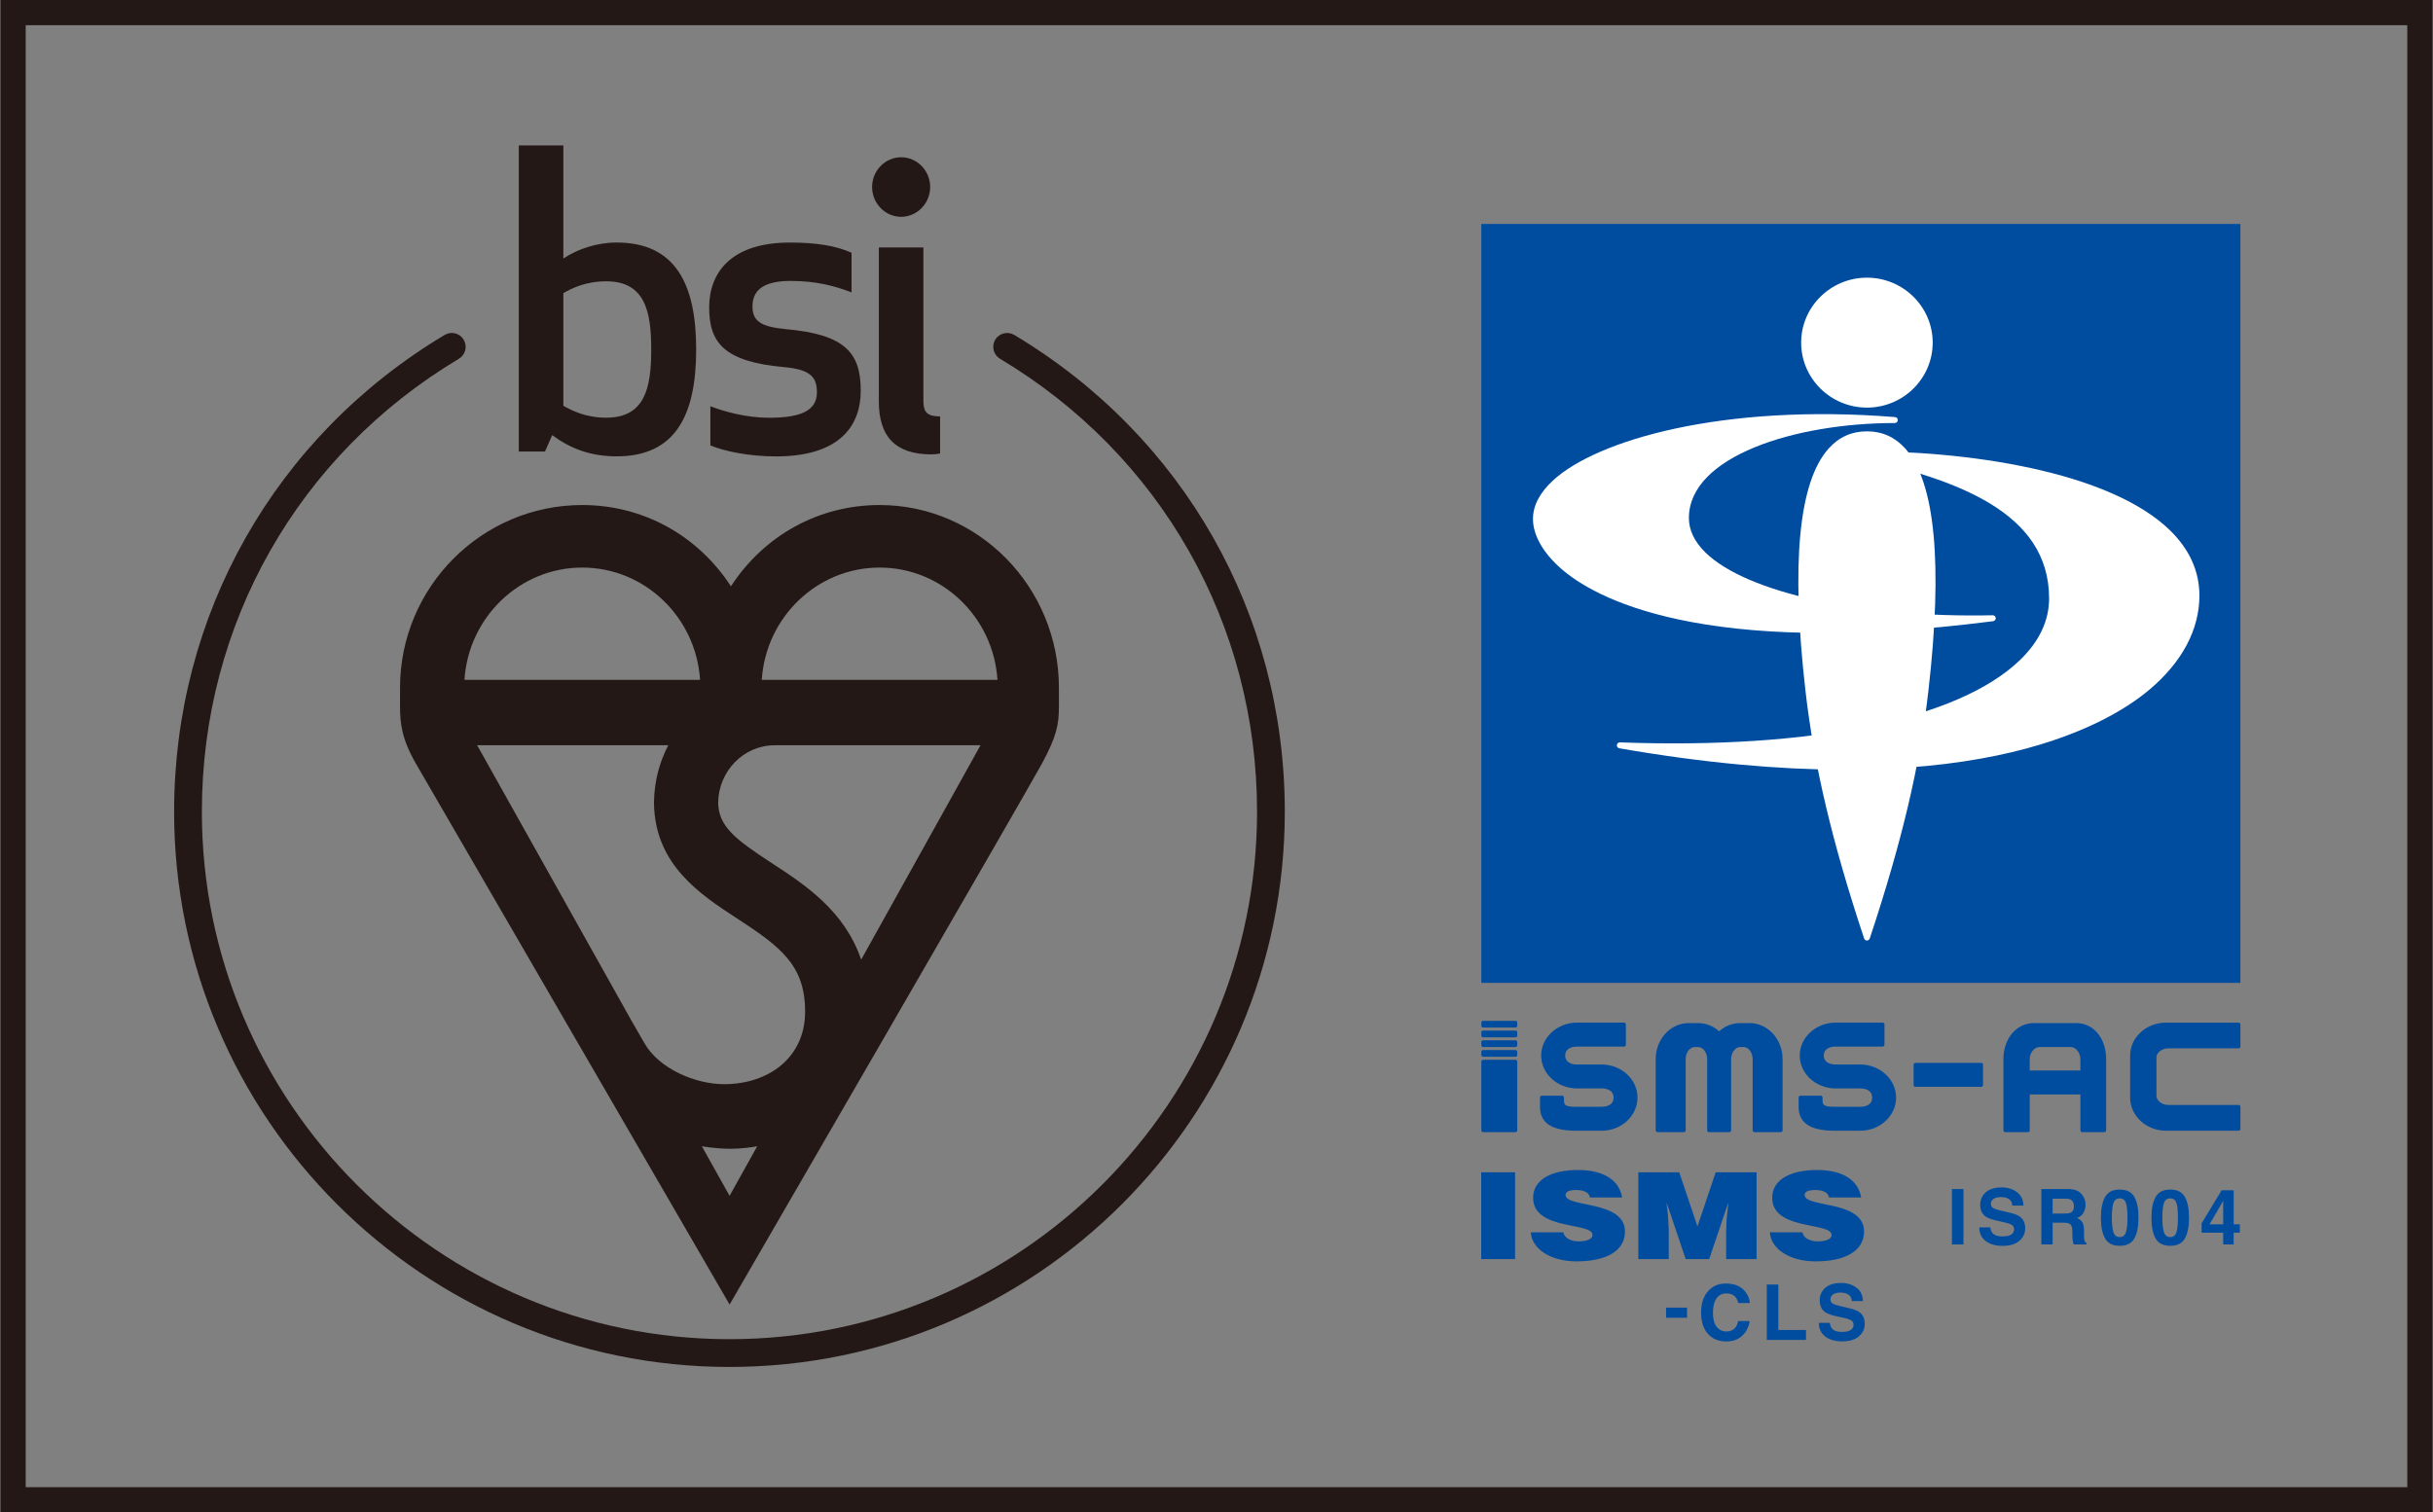 <svg xmlns="http://www.w3.org/2000/svg" xmlns:xlink="http://www.w3.org/1999/xlink" id="&#x30EC;&#x30A4;&#x30E4;&#x30FC;_1" x="0px" y="0px" viewBox="0 0 1158 720" style="enable-background:new 0 0 1158 720;" xml:space="preserve"><rect x="0" y="0" width="1158" height="720" fill="#808080" stroke="none"/><style type="text/css">	.st0{fill:#231815;}	.st1{fill:#004DA0;}	.st2{fill:#FFFFFF;}	.st3{fill:none;}</style><g>	<path class="st0" d="M1145.76,12v696H12.23V12H1145.76z M0.24,0v720h1157.53V0H0.24z"></path>	<g>		<g>			<g>				<rect x="705.04" y="106.62" class="st1" width="361.29" height="361.3"></rect>				<g>					<path class="st2" d="M857.27,163.12c0,17.05,14.04,30.93,31.31,30.93c17.26,0,31.3-13.87,31.3-30.93      c0-17.06-14.04-30.93-31.3-30.93C871.31,132.19,857.27,146.07,857.27,163.12z"></path>					<path class="st2" d="M870.31,213.57c-14.21,15.92-17.91,54.68-11,115.19c4.08,35.77,12.7,72.16,27.93,118.01      c0.19,0.58,0.73,0.97,1.34,0.97c0.6,0,1.15-0.39,1.34-0.97c15.23-45.85,23.84-82.24,27.93-118.01      c6.91-60.51,3.21-99.26-11-115.19c-4.87-5.46-11.02-8.23-18.26-8.23C881.33,205.33,875.19,208.1,870.31,213.57z"></path>				</g>				<g>					<path class="st2" d="M739.16,228.73c-6.33,5.84-9.53,12-9.53,18.3c0,7.68,4.72,16.07,13.31,23.62      c15.34,13.51,66.1,42.97,205.7,25.08c0.74-0.09,1.29-0.76,1.23-1.51c-0.06-0.75-0.69-1.33-1.44-1.31      c-62.17,1.32-117.11-10.69-136.72-29.88c-5.22-5.11-7.87-10.63-7.87-16.41c0-29.38,50.5-45.23,98.02-45.23      c0.76,0,1.38-0.6,1.41-1.36c0.04-0.76-0.54-1.41-1.3-1.47C819.66,191.99,759.88,209.59,739.16,228.73z M948.48,295.74      c0,0-0.02,0-0.03,0C948.46,295.74,948.48,295.74,948.48,295.74z"></path>					<path class="st2" d="M883.99,214.86c-0.72,0.01-1.32,0.55-1.39,1.27c-0.08,0.71,0.4,1.37,1.1,1.53      c47.57,10.59,91.58,26.06,91.58,67.24c0,10.59-4.67,20.46-13.87,29.34c-29.31,28.25-98.7,42.53-190.4,39.18      c-0.74-0.02-1.38,0.53-1.46,1.27c-0.07,0.74,0.44,1.42,1.17,1.54c163.87,28.51,230.98-9.98,252.23-27.84      c15.62-13.14,23.87-28.65,23.87-44.86c0-11.41-4.6-21.75-13.66-30.73C1004.05,223.99,934.61,214.36,883.99,214.86z"></path>				</g>			</g>		</g>		<g>			<path class="st1" d="M934.52,592.44h-5.48v-26.38h5.48V592.44z"></path>			<path class="st1" d="M947.31,584.29c0.17,1.2,0.51,2.11,1.01,2.7c0.91,1.08,2.48,1.63,4.7,1.63c1.33,0,2.41-0.14,3.24-0.43    c1.57-0.55,2.36-1.57,2.36-3.06c0-0.87-0.39-1.54-1.16-2.02c-0.77-0.46-1.99-0.88-3.66-1.23l-2.85-0.63    c-2.81-0.62-4.74-1.3-5.79-2.02c-1.78-1.22-2.67-3.12-2.67-5.71c0-2.36,0.87-4.33,2.61-5.89c1.74-1.56,4.3-2.34,7.66-2.34    c2.81,0,5.21,0.74,7.2,2.21c1.99,1.47,3.03,3.61,3.12,6.42h-5.3c-0.1-1.59-0.81-2.72-2.13-3.38c-0.88-0.44-1.98-0.66-3.28-0.66    c-1.46,0-2.62,0.28-3.49,0.86c-0.87,0.57-1.3,1.37-1.3,2.4c0,0.94,0.43,1.65,1.28,2.11c0.55,0.31,1.72,0.67,3.5,1.09l4.63,1.09    c2.03,0.48,3.55,1.11,4.56,1.91c1.57,1.24,2.36,3.04,2.36,5.39c0,2.41-0.93,4.41-2.79,6c-1.86,1.59-4.5,2.39-7.9,2.39    c-3.47,0-6.2-0.78-8.19-2.35c-1.99-1.57-2.98-3.73-2.98-6.47H947.31z"></path>			<path class="st1" d="M988.35,566.74c0.97,0.42,1.8,1.03,2.47,1.84c0.56,0.67,1,1.41,1.33,2.22c0.33,0.81,0.49,1.74,0.49,2.77    c0,1.25-0.31,2.49-0.95,3.7c-0.63,1.21-1.68,2.07-3.13,2.57c1.22,0.49,2.08,1.19,2.59,2.09c0.51,0.9,0.76,2.28,0.76,4.12v1.77    c0,1.21,0.05,2.02,0.14,2.45c0.15,0.68,0.49,1.18,1.02,1.5v0.66h-6.09c-0.16-0.58-0.28-1.06-0.36-1.41    c-0.14-0.74-0.22-1.5-0.23-2.27l-0.04-2.45c-0.02-1.68-0.31-2.8-0.87-3.37c-0.56-0.56-1.61-0.84-3.14-0.84h-5.38v10.34h-5.38    v-26.38h12.62C985.99,566.09,987.38,566.32,988.35,566.74z M976.96,570.64v7.09h5.93c1.18,0,2.06-0.14,2.65-0.43    c1.04-0.5,1.56-1.49,1.56-2.97c0-1.6-0.51-2.67-1.51-3.22c-0.57-0.31-1.42-0.46-2.55-0.46H976.96z"></path>			<path class="st1" d="M1015.84,569.8c1.33,2.33,1.99,5.63,1.99,9.92c0,4.29-0.67,7.58-1.99,9.9c-1.33,2.31-3.65,3.47-6.95,3.47    s-5.62-1.16-6.95-3.47c-1.33-2.32-2-5.61-2-9.9c0-4.28,0.67-7.59,2-9.92c1.33-2.33,3.65-3.49,6.95-3.49    S1014.51,567.47,1015.84,569.8z M1005.88,586.56c0.49,1.58,1.49,2.37,3.01,2.37c1.52,0,2.51-0.79,2.98-2.37    c0.47-1.58,0.71-3.86,0.71-6.85c0-3.13-0.24-5.44-0.71-6.94c-0.47-1.5-1.46-2.26-2.98-2.26c-1.52,0-2.52,0.75-3.01,2.26    c-0.49,1.5-0.73,3.82-0.73,6.94C1005.14,582.7,1005.39,584.98,1005.88,586.56z"></path>			<path class="st1" d="M1039.89,569.8c1.33,2.33,1.99,5.63,1.99,9.92c0,4.29-0.67,7.58-1.99,9.9c-1.33,2.31-3.65,3.47-6.95,3.47    c-3.3,0-5.62-1.16-6.95-3.47c-1.33-2.32-2-5.61-2-9.9c0-4.28,0.67-7.59,2-9.92c1.33-2.33,3.65-3.49,6.95-3.49    C1036.24,566.31,1038.55,567.47,1039.89,569.8z M1029.92,586.56c0.49,1.58,1.49,2.37,3.01,2.37c1.52,0,2.51-0.79,2.98-2.37    c0.47-1.58,0.71-3.86,0.71-6.85c0-3.13-0.24-5.44-0.71-6.94c-0.47-1.5-1.46-2.26-2.98-2.26c-1.52,0-2.52,0.75-3.01,2.26    c-0.49,1.5-0.73,3.82-0.73,6.94C1029.19,582.7,1029.44,584.98,1029.92,586.56z"></path>			<path class="st1" d="M1066.06,586.85h-2.94v5.58h-4.99v-5.58h-10.27v-4.46l9.54-15.75h5.73v16.21h2.94V586.85z M1058.13,582.86    v-11.18l-6.48,11.18H1058.13z"></path>		</g>		<g>			<g>				<path class="st1" d="M792.98,622.52h9.98v4.83h-9.98V622.52z"></path>				<path class="st1" d="M813.31,614.29c2.12-2.17,4.83-3.25,8.1-3.25c4.39,0,7.59,1.45,9.63,4.36c1.12,1.63,1.72,3.27,1.8,4.92     h-5.51c-0.35-1.26-0.8-2.22-1.35-2.86c-0.98-1.15-2.43-1.72-4.36-1.72c-1.96,0-3.51,0.81-4.64,2.42c-1.13,1.62-1.7,3.9-1.7,6.86     c0,2.96,0.6,5.17,1.8,6.64c1.19,1.47,2.71,2.21,4.56,2.21c1.89,0,3.33-0.63,4.32-1.89c0.55-0.68,1-1.7,1.36-3.06h5.47     c-0.47,2.87-1.68,5.21-3.62,7.01c-1.94,1.8-4.42,2.7-7.46,2.7c-3.75,0-6.7-1.22-8.85-3.65c-2.15-2.44-3.22-5.8-3.22-10.05     C809.64,620.33,810.87,616.78,813.31,614.29z"></path>				<path class="st1" d="M840.9,611.53h5.51v21.62h13.16v4.74H840.9V611.53z"></path>				<path class="st1" d="M870.91,629.76c0.17,1.2,0.51,2.1,1.01,2.7c0.91,1.08,2.48,1.63,4.69,1.63c1.33,0,2.4-0.14,3.23-0.43     c1.57-0.55,2.36-1.57,2.36-3.06c0-0.87-0.39-1.54-1.15-2.02c-0.77-0.46-1.99-0.88-3.66-1.23l-2.85-0.62     c-2.81-0.62-4.73-1.29-5.78-2.02c-1.78-1.22-2.66-3.12-2.66-5.71c0-2.36,0.87-4.32,2.61-5.88c1.74-1.56,4.29-2.34,7.66-2.34     c2.81,0,5.21,0.74,7.2,2.21c1.98,1.47,3.03,3.61,3.12,6.41h-5.29c-0.1-1.58-0.81-2.71-2.13-3.38c-0.88-0.44-1.97-0.66-3.28-0.66     c-1.45,0-2.62,0.28-3.48,0.86c-0.87,0.57-1.3,1.37-1.3,2.4c0,0.94,0.43,1.65,1.29,2.11c0.55,0.31,1.72,0.68,3.5,1.09l4.63,1.09     c2.03,0.48,3.55,1.12,4.56,1.91c1.57,1.24,2.36,3.04,2.36,5.38c0,2.41-0.93,4.41-2.79,6c-1.86,1.59-4.49,2.39-7.89,2.39     c-3.47,0-6.2-0.78-8.19-2.35c-1.99-1.57-2.98-3.72-2.98-6.47H870.91z"></path>			</g>			<rect x="793.27" y="610.99" class="st3" width="93.93" height="26.96"></rect>		</g>		<g>			<g>				<path class="st1" d="M704.98,599.41v-41.32h16.12v41.32H704.98z"></path>				<path class="st1" d="M756.75,570.09c-0.27-1.43-1.16-2.3-2.32-2.81c-1.16-0.52-2.6-0.75-4.17-0.75c-3.55,0-5.12,0.86-5.12,2.35     c0,6.2,28.28,2.35,28.28,17.39c0,9.58-9.49,14.23-23.02,14.23c-12.98,0-21.45-6.37-21.79-13.83h15.43     c0.34,1.49,1.3,2.58,2.67,3.27c1.3,0.69,3,1.03,4.57,1.03c4.03,0,6.69-1.09,6.69-3.04c0-6.25-28.27-1.95-28.27-17.73     c0-8.78,9.01-13.2,21.31-13.2c13.66,0,19.87,5.85,21.04,13.09H756.75z"></path>				<path class="st1" d="M779.77,599.41v-41.32h19.47l8.67,25.77l8.68-25.77h19.46v41.32h-14.48v-12.63l0.21-6.43l0.82-7.46h-0.14     l-8.95,26.51h-11.2l-8.95-26.51h-0.13l0.68,6.08l0.34,6.43v14H779.77z"></path>				<path class="st1" d="M870.54,570.09c-0.27-1.43-1.16-2.3-2.32-2.81c-1.16-0.52-2.6-0.75-4.17-0.75c-3.55,0-5.12,0.86-5.12,2.35     c0,6.2,28.28,2.35,28.28,17.39c0,9.58-9.49,14.23-23.02,14.23c-12.98,0-21.45-6.37-21.79-13.83h15.43     c0.34,1.49,1.3,2.58,2.67,3.27c1.3,0.69,3,1.03,4.57,1.03c4.03,0,6.69-1.09,6.69-3.04c0-6.25-28.27-1.95-28.27-17.73     c0-8.78,9.01-13.2,21.31-13.2c13.66,0,19.87,5.85,21.03,13.09H870.54z"></path>			</g>		</g>		<g>			<path class="st1" d="M762.3,506.78h-11.66c-3.04,0-5.7-1.28-5.7-4.27v0c0-2.99,2.66-4.27,5.7-4.27h21.85l0,0h0.5    c0.47,0,0.85-0.39,0.85-0.86v-9.69c0-0.47-0.38-0.86-0.85-0.86h-0.5h-1.01h-20.85c-9.43,0-17.1,7.03-17.1,15.67    c0,8.64,7.67,15.67,17.1,15.67h11.66c3.09,0,5.7,1.21,5.7,4.36c0,3.15-2.61,4.36-5.7,4.36v0h-9.63c-0.21,0-2.95,0-3.15,0    c-4.58,0-5.12-1.02-5.12-2.89v-0.48v-1.03c0-0.47-0.38-0.86-0.86-0.86h-9.69c-0.47,0-0.86,0.39-0.86,0.86v1.37V524v2.9    c0,6.6,4.02,11.4,17.1,11.4h12.2c9.43,0,17.1-7.07,17.1-15.76C779.4,513.85,771.73,506.78,762.3,506.78z"></path>			<path class="st1" d="M885.37,506.78h-11.66c-3.04,0-5.7-1.28-5.7-4.27v0c0-2.99,2.66-4.27,5.7-4.27h21.85l0,0h0.5    c0.47,0,0.86-0.39,0.86-0.86v-9.69c0-0.47-0.39-0.86-0.86-0.86h-0.5h-1.01h-20.85c-9.43,0-17.1,7.03-17.1,15.67    c0,8.64,7.67,15.67,17.1,15.67h11.66c3.09,0,5.7,1.21,5.7,4.36c0,3.15-2.61,4.36-5.7,4.36v0h-9.63c-0.21,0-2.95,0-3.15,0    c-4.57,0-5.12-1.02-5.12-2.89v-0.48v-1.03c0-0.47-0.38-0.86-0.85-0.86h-9.69c-0.47,0-0.86,0.39-0.86,0.86v1.37V524v2.9    c0,6.6,4.02,11.4,17.1,11.4h12.2c9.43,0,17.1-7.07,17.1-15.76C902.46,513.85,894.79,506.78,885.37,506.78z"></path>			<path class="st1" d="M1032.08,499.09h32.83v0h0.57c0.47,0,0.86-0.38,0.86-0.85v-10.54c0-0.47-0.39-0.86-0.86-0.86h-0.57h-0.93    h-33.03c-9.43,0-17.1,7.03-17.1,15.67v20.03c0,8.69,7.67,15.76,17.1,15.76h33.03h0.93h0.57c0.47,0,0.86-0.38,0.86-0.85V526.9    c0-0.47-0.39-0.86-0.86-0.86h-0.57l0,0h-32.83c-3.09,0-5.7-2-5.7-4.36v-18.33C1026.38,501.08,1029.04,499.09,1032.08,499.09z"></path>			<path class="st1" d="M942.98,506h-31.34c-0.47,0-0.85,0.39-0.85,0.86v9.69c0,0.47,0.38,0.86,0.85,0.86h31.34    c0.47,0,0.85-0.38,0.85-0.86v-9.69C943.83,506.38,943.45,506,942.98,506z"></path>			<path class="st1" d="M832.75,487.06h-4.55c-3.79,0-7.26,1.47-9.97,3.92c-2.71-2.45-6.19-3.92-9.97-3.92h-4.55    c-8.64,0-15.67,7.67-15.67,17.1v32.46v1.5c0,0.47,0.39,0.85,0.86,0.85h12.54c0.47,0,0.86-0.38,0.86-0.85v-1.5v-32.46    c0-3.04,2-5.7,4.27-5.7h1.7c2.28,0,4.27,2.66,4.27,5.7v32.46v1.5c0,0.47,0.39,0.85,0.86,0.85h9.69c0.47,0,0.85-0.38,0.85-0.85    v-1.5v-32.46c0-3.04,2-5.7,4.27-5.7h1.7c2.28,0,4.27,2.66,4.27,5.7v32.46v1.5c0,0.47,0.39,0.85,0.86,0.85h12.54    c0.47,0,0.85-0.38,0.85-0.85v-1.5v-32.46C848.42,494.73,841.39,487.06,832.75,487.06z"></path>			<path class="st1" d="M988.18,487.06h-20.03c-8.69,0-14.62,7.67-14.62,17.1v32.46v1.5c0,0.47,0.39,0.85,0.86,0.85h10.83    c0.47,0,0.86-0.38,0.86-0.85v-1.5v-15.59h24.11v15.59v1.5c0,0.47,0.39,0.85,0.86,0.85h10.54c0.47,0,0.85-0.38,0.85-0.85v-1.5    v-32.46C1002.42,494.73,996.82,487.06,988.18,487.06z M990.17,509.63h-24.11v-5.47c0-3.09,2.28-5.7,4.65-5.7h14.9    c2.28,0,4.56,2.66,4.56,5.7V509.63z"></path>			<path class="st1" d="M721.3,504.53h-15.39c-0.47,0-0.86,0.39-0.86,0.86v32.74c0,0.47,0.38,0.85,0.86,0.85h15.39    c0.47,0,0.85-0.38,0.85-0.85v-32.74C722.15,504.91,721.77,504.53,721.3,504.53z"></path>			<path class="st1" d="M721.3,485.98h-15.39c-0.47,0-0.86,0.38-0.86,0.85v1.5c0,0.47,0.38,0.85,0.86,0.85h15.39    c0.47,0,0.85-0.38,0.85-0.85v-1.5C722.15,486.36,721.77,485.98,721.3,485.98z"></path>			<path class="st1" d="M721.3,490.61h-15.39c-0.47,0-0.86,0.39-0.86,0.86v1.5c0,0.47,0.38,0.86,0.86,0.86h15.39    c0.47,0,0.85-0.39,0.85-0.86v-1.5C722.15,491,721.77,490.61,721.3,490.61z"></path>			<path class="st1" d="M721.3,495.25h-15.39c-0.47,0-0.86,0.38-0.86,0.85v1.5c0,0.47,0.38,0.86,0.86,0.86h15.39    c0.47,0,0.85-0.39,0.85-0.86v-1.5C722.15,495.64,721.77,495.25,721.3,495.25z"></path>			<path class="st1" d="M721.3,499.89h-15.39c-0.47,0-0.86,0.38-0.86,0.85v1.5c0,0.47,0.38,0.85,0.86,0.85h15.39    c0.47,0,0.85-0.38,0.85-0.85v-1.5C722.15,500.27,721.77,499.89,721.3,499.89z"></path>		</g>		<rect x="705.04" y="485.98" class="st3" width="361.29" height="52.98"></rect>	</g>	<g>		<g>			<path class="st0" d="M362.57,323.65c1.92-29.81,26.34-53.45,56.09-53.45c29.76,0,54.17,23.64,56.1,53.45H362.57z M409.88,456.86    c-7.96-23.39-26.82-35.71-42.71-46.07c-17.64-11.5-25.04-17.45-25.36-28.51c0.12-15.12,12.12-27.49,26.9-27.49h97.98    L409.88,456.86z M334.05,545.69c0.57,0.12,6.89,1.17,13.2,1.2c6.04,0.03,12.09-0.94,13.17-1.22l-13.17,23.63L334.05,545.69z     M318.06,354.79c-4.16,7.99-6.61,17.09-6.78,26.73h-0.03c0,0.31,0.01,0.63,0.02,0.93v0.07c0.47,29.24,22.09,43.36,39.52,54.71    c20.71,13.51,32.41,22.21,32.41,44.38c0,21.83-17.31,34.53-38.58,34.53c-13.64,0-30.95-7.34-37.85-19.45l-6.12-10.61    l-73.54-131.29H318.06z M277.11,270.2c29.76,0,54.18,23.64,56.09,53.45H221.06C222.96,293.84,247.39,270.2,277.11,270.2     M418.66,240.43c-28.88,0-54.91,14.35-70.77,38.69c-15.85-24.33-41.88-38.69-70.77-38.69c-47.82,0-86.72,39.04-86.72,87    c0,0-0.01,0.46-0.01,8.82c0,8.36,0.97,15.88,7.6,27.34c6.64,11.44,149.27,257.46,149.27,257.46s141.63-244.5,148.62-257.46    c7.01-12.99,8.12-18.52,8.12-27.34v-8.82C503.99,279.47,465.71,240.43,418.66,240.43"></path>		</g>		<g>			<g>				<path class="st0" d="M293.51,115.46c-9.48,0-18.57,3.1-25.38,7.61V69.24h-21.2v145.72h12.47l3.43-7.82     c8.32,6.23,17.99,10.11,30.69,10.11c27.6,0,37.83-19.02,37.83-50.91C331.34,134.68,321.11,115.46,293.51,115.46 M288.55,133.92     c18.57,0,21.4,14.55,21.4,32.43c0,18.07-2.83,32.5-21.4,32.5c-10.01,0-16.64-3.55-20.42-5.68v-53.62     C271.91,137.4,278.54,133.92,288.55,133.92 M358.15,145.77c0-8.75,7.02-12.03,18.21-12.03c11.91,0,20.84,2.31,28.93,5.45v-18.87     c-7.38-3.28-16.47-4.85-29.35-4.85c-27.81,0-38.41,14.18-38.41,30.9c0,16.71,7.01,25.8,35.59,28.39     c12.67,1.13,15.7,4.81,15.7,12.02c0,8.54-7.39,12.09-22.52,12.09c-11.93,0-21.95-3.13-28.2-5.46v18.63     c6.43,2.7,18.18,5.24,31.24,5.24c30.3,0,40.33-14.56,40.33-31.27c0-18.06-7.4-26.83-35.79-29.33     C361.58,155.49,358.15,152.56,358.15,145.77 M443.28,216.31c2.28,0,4.16-0.43,4.16-0.43v-17.64c-6.07,0-7.95-1.97-7.95-7.4     V117.8h-21.2v73.26C418.28,207.75,426.08,216.31,443.28,216.31 M415.08,89.03c0,7.8,6.24,14.19,13.8,14.19     c7.58,0,13.85-6.38,13.85-14.19c0-7.79-6.26-14.17-13.85-14.17C421.32,74.86,415.08,81.23,415.08,89.03"></path>			</g>		</g>		<g>			<path class="st0" d="M347.19,650.76c-145.75,0-264.32-118.57-264.32-264.33c0-93.91,48.14-178.76,128.77-226.98    c3.13-1.87,7.19-0.86,9.06,2.28c1.87,3.13,0.85,7.19-2.28,9.06C141.81,216.6,96.08,297.21,96.08,386.43    c0,138.46,112.65,251.11,251.11,251.11c138.46,0,251.11-112.65,251.11-251.11c0-89.22-45.73-169.83-122.34-215.64    c-3.13-1.87-4.15-5.93-2.28-9.06c1.88-3.13,5.93-4.15,9.06-2.28c80.63,48.22,128.77,133.07,128.77,226.98    C611.51,532.18,492.93,650.76,347.19,650.76z"></path>		</g>	</g></g></svg>